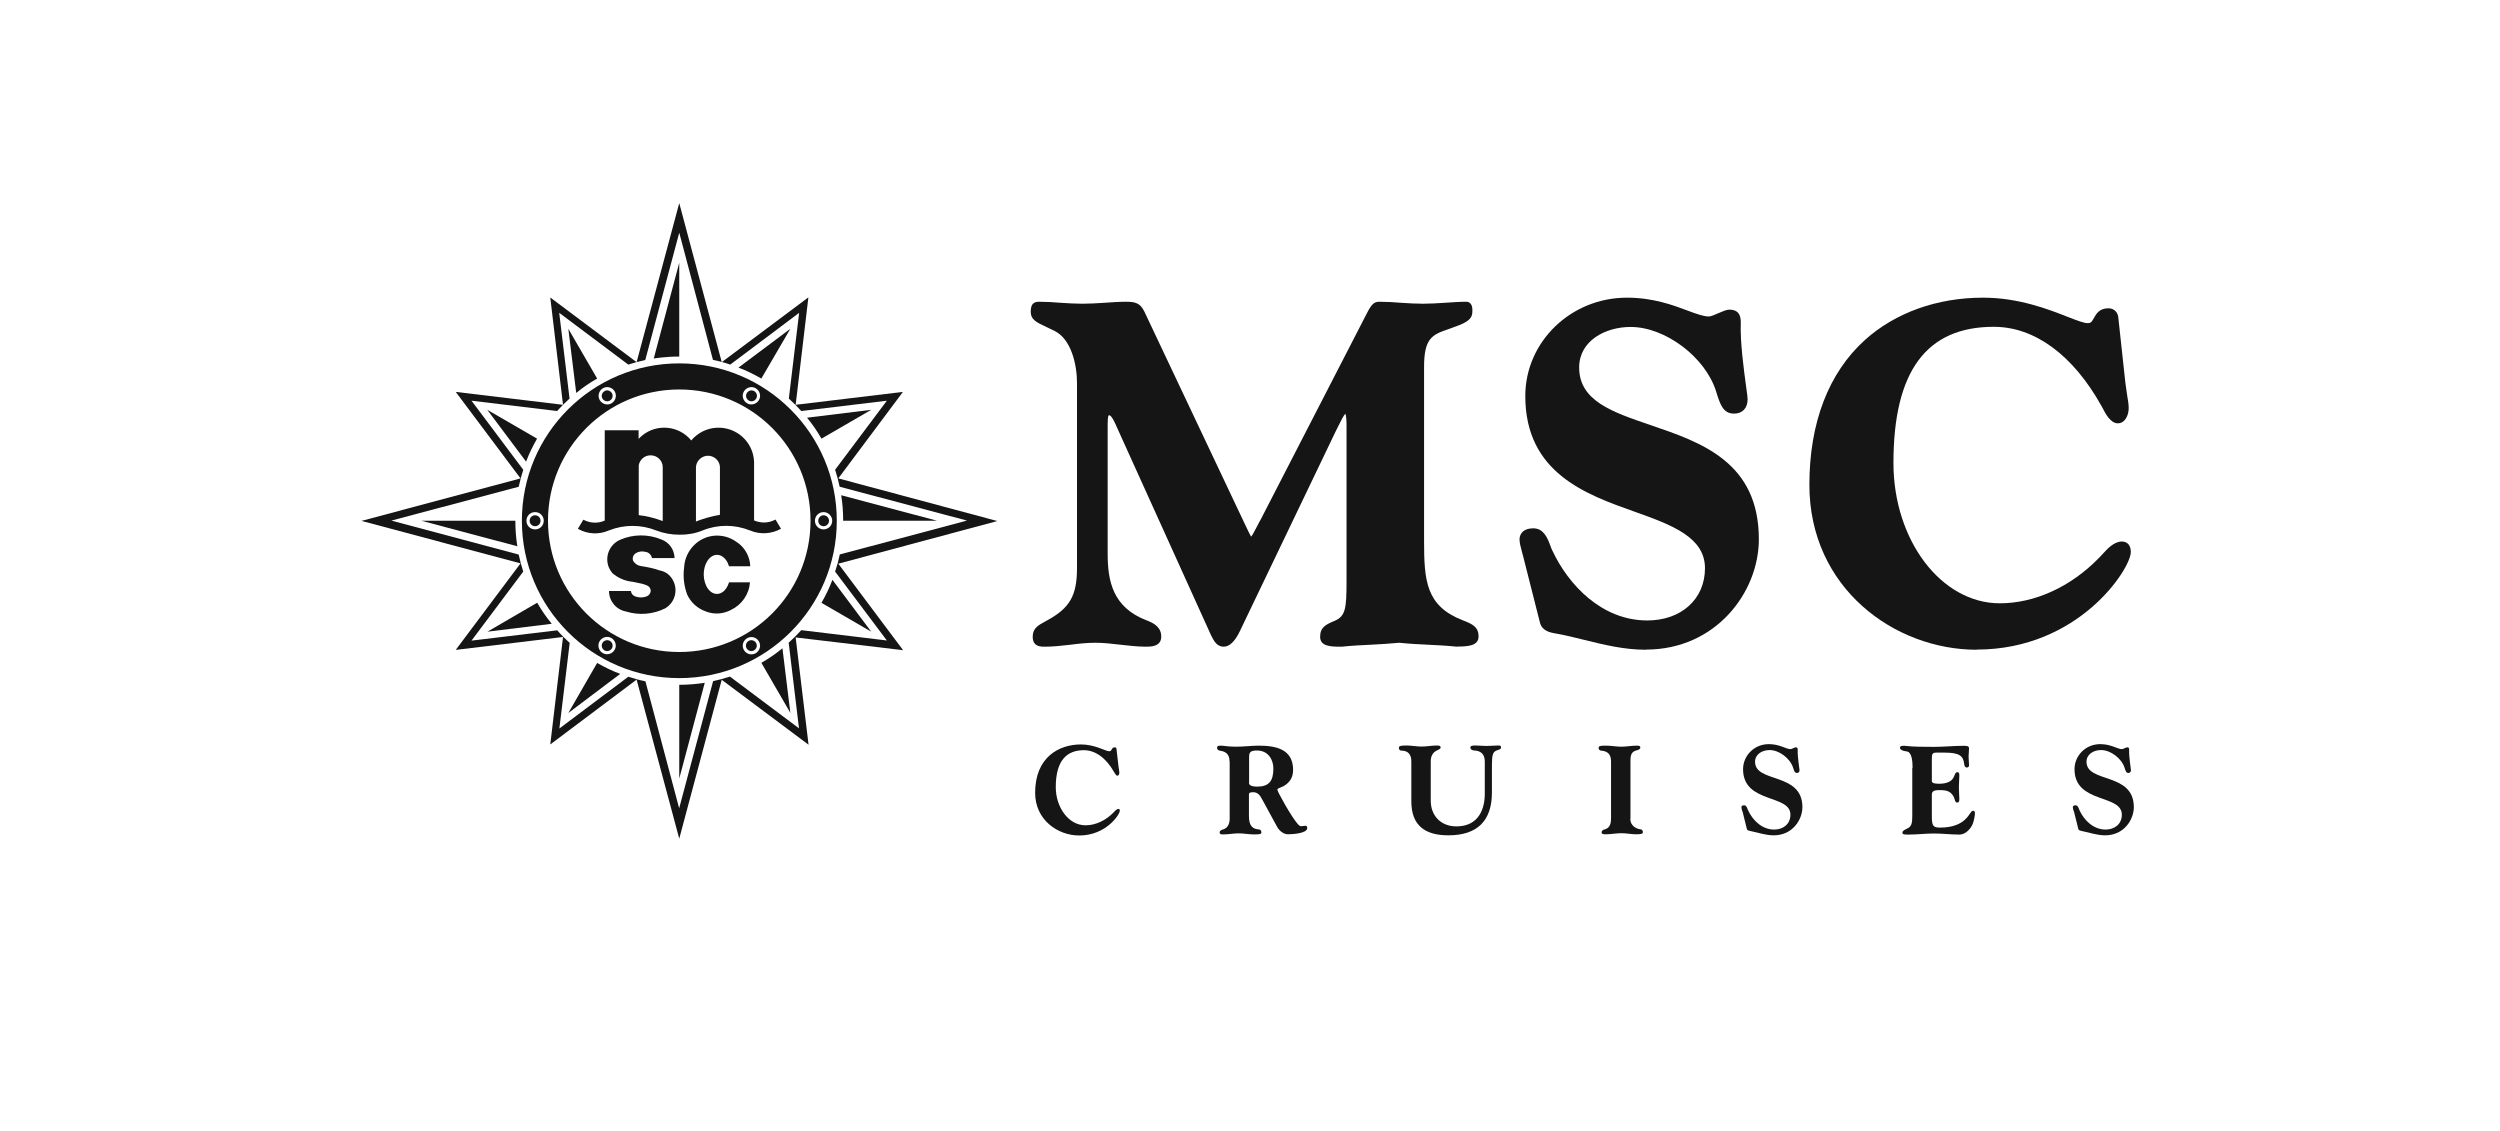 <svg width="137" height="62" viewBox="0 0 137 62" fill="none" xmlns="http://www.w3.org/2000/svg">
<path d="M79.844 35.439H79.836C79.312 35.381 78.771 35.356 78.256 35.331C77.74 35.306 77.208 35.281 76.684 35.223C76.16 35.273 75.628 35.306 75.112 35.331C74.596 35.356 74.056 35.381 73.532 35.439H73.465C72.925 35.439 72.343 35.422 72.343 34.898C72.343 34.374 72.65 34.225 73.149 34.017C73.731 33.759 73.79 33.352 73.79 31.871V23.289C73.79 23.006 73.765 22.773 73.731 22.674C73.632 22.748 73.474 23.081 73.299 23.43L73.183 23.663L67.927 34.624C67.661 35.164 67.37 35.439 67.054 35.439C66.679 35.439 66.513 35.106 66.38 34.84L66.363 34.807L61.216 23.439C60.958 22.823 60.833 22.757 60.791 22.757C60.75 22.757 60.7 22.757 60.7 23.256V30.333C60.7 31.813 60.958 33.285 62.846 34C63.253 34.158 63.636 34.374 63.636 34.89C63.636 35.439 63.053 35.439 62.804 35.439C62.338 35.439 61.864 35.381 61.407 35.331C60.958 35.281 60.492 35.223 60.035 35.223C59.577 35.223 59.112 35.273 58.663 35.331C58.205 35.381 57.731 35.439 57.266 35.439C57.016 35.439 56.592 35.439 56.592 34.89C56.592 34.424 56.908 34.258 57.274 34.058L57.365 34.008C58.638 33.318 59.02 32.636 59.02 31.106V21.002C59.02 19.954 58.696 18.582 57.789 18.133C57.631 18.058 57.498 17.991 57.373 17.933C56.783 17.659 56.484 17.517 56.484 17.085C56.484 16.694 56.617 16.536 56.941 16.536C57.34 16.536 57.748 16.561 58.139 16.594C58.529 16.619 58.929 16.644 59.32 16.644C59.71 16.644 60.11 16.619 60.501 16.594C60.891 16.569 61.299 16.536 61.698 16.536C62.222 16.536 62.48 16.611 62.704 17.06L67.852 27.946C67.993 28.245 68.118 28.495 68.21 28.703C68.376 29.052 68.501 29.31 68.559 29.41C68.634 29.335 68.775 29.052 68.9 28.819C68.958 28.703 69.025 28.57 69.099 28.445L74.879 17.218C75.162 16.661 75.295 16.536 75.594 16.536C75.993 16.536 76.401 16.561 76.792 16.594C77.183 16.619 77.582 16.644 77.973 16.644C78.364 16.644 78.763 16.619 79.154 16.594C79.545 16.569 79.952 16.536 80.351 16.536C80.443 16.536 80.526 16.569 80.584 16.636C80.667 16.727 80.701 16.877 80.684 17.093C80.684 17.567 80.227 17.734 79.478 18L79.337 18.05C78.463 18.349 78.039 18.557 78.039 20.112V29.626C78.039 31.821 78.139 33.21 80.16 33.992C80.701 34.2 81.025 34.358 81.025 34.882C81.025 35.406 80.401 35.431 79.852 35.431L79.844 35.439Z" fill="#151515"/>
<path d="M90.198 35.606C89 35.606 87.886 35.331 86.813 35.065C86.339 34.949 85.848 34.824 85.349 34.732C85.316 34.732 85.283 34.724 85.249 34.716C84.975 34.666 84.518 34.591 84.393 34.134L83.462 30.458C83.445 30.383 83.42 30.3 83.395 30.208C83.337 29.992 83.27 29.751 83.27 29.56C83.27 29.418 83.329 28.953 84.035 28.953C84.601 28.953 84.817 29.51 84.967 29.926C85 30.017 85.033 30.109 85.075 30.183C85.94 32.03 87.761 34.001 90.272 34.001C92.135 34.001 93.433 32.828 93.433 31.14C93.433 29.452 91.653 28.778 89.591 28.046C86.913 27.098 83.586 25.917 83.586 21.701C83.586 18.732 86.081 16.312 89.158 16.312C90.588 16.312 91.678 16.72 92.476 17.019C92.967 17.202 93.35 17.343 93.649 17.343C93.757 17.343 93.99 17.243 94.173 17.16C94.406 17.061 94.605 16.969 94.763 16.969C95.329 16.969 95.395 17.352 95.395 17.676C95.354 18.749 95.562 20.262 95.686 21.169C95.745 21.584 95.769 21.784 95.769 21.876C95.769 22.366 95.487 22.666 95.029 22.666C94.431 22.666 94.273 22.175 94.073 21.551L94.04 21.443C93.449 19.564 91.254 17.917 89.358 17.917C87.961 17.917 86.538 18.682 86.538 20.137C86.538 21.967 88.343 22.574 90.43 23.289C93.216 24.237 96.385 25.31 96.385 29.551C96.385 32.462 94.023 35.597 90.206 35.597L90.198 35.606Z" fill="#151515"/>
<path d="M108.327 35.606C103.82 35.606 99.154 32.229 99.154 26.566C99.154 23.165 100.21 20.42 102.206 18.624C103.861 17.135 106.157 16.312 108.668 16.312C110.614 16.312 112.244 16.944 113.317 17.368C113.791 17.551 114.198 17.709 114.398 17.709C114.597 17.709 114.631 17.626 114.747 17.426C114.872 17.202 115.047 16.894 115.537 16.894C115.82 16.894 116.028 17.069 116.078 17.352L116.469 20.961C116.494 21.177 116.527 21.393 116.56 21.609C116.61 21.892 116.652 22.167 116.652 22.358C116.652 22.774 116.444 23.198 116.053 23.198C115.662 23.198 115.379 22.674 115.221 22.358C115.205 22.325 115.188 22.291 115.171 22.266C113.608 19.456 111.504 17.909 109.258 17.909C105.566 17.909 103.761 20.345 103.761 25.368C103.761 29.61 106.381 33.061 109.591 33.061C111.496 33.061 113.475 32.163 115.013 30.583C115.072 30.524 115.121 30.466 115.188 30.4C115.479 30.075 115.845 29.676 116.277 29.676C116.427 29.676 116.768 29.734 116.768 30.258C116.768 31.157 113.932 35.597 108.319 35.597L108.327 35.606Z" fill="#151515"/>
<path d="M61.291 41.976C61.307 42.109 61.34 42.259 61.34 42.342C61.34 42.417 61.307 42.508 61.232 42.508C61.149 42.508 61.074 42.342 61.041 42.292C60.6 41.518 60.01 41.111 59.395 41.111C58.505 41.111 57.856 41.618 57.856 43.14C57.856 44.213 58.538 45.227 59.486 45.227C60.076 45.227 60.617 44.928 60.991 44.554C61.074 44.471 61.182 44.329 61.291 44.329C61.349 44.329 61.365 44.363 61.365 44.429C61.365 44.637 60.609 45.785 59.145 45.785C57.972 45.785 56.725 44.936 56.725 43.448C56.725 41.493 58.031 40.795 59.236 40.795C60.002 40.795 60.592 41.169 60.783 41.169C60.958 41.169 60.891 40.953 61.091 40.953C61.157 40.953 61.174 40.995 61.182 41.028L61.291 41.976Z" fill="#151515"/>
<path d="M67.378 41.718C67.378 41.302 67.137 41.177 66.846 41.136C66.754 41.119 66.696 41.078 66.696 40.969C66.696 40.903 66.721 40.861 66.896 40.861C67.07 40.861 67.253 40.919 67.752 40.919C68.126 40.919 68.65 40.861 68.958 40.861C69.898 40.861 70.862 41.036 70.862 42.192C70.862 42.666 70.621 42.915 70.339 43.082C70.197 43.157 69.998 43.198 69.998 43.273C69.998 43.381 70.779 44.778 71.12 45.161C71.187 45.236 71.245 45.277 71.311 45.277C71.386 45.277 71.461 45.252 71.528 45.252C71.611 45.252 71.636 45.302 71.636 45.377C71.636 45.676 70.813 45.718 70.58 45.718C70.38 45.718 70.131 45.577 69.981 45.302L69.166 43.805C69.049 43.589 68.933 43.414 68.675 43.414C68.492 43.414 68.442 43.448 68.442 43.539V44.728C68.442 45.302 68.684 45.427 68.975 45.452C69.066 45.452 69.124 45.51 69.124 45.618C69.124 45.71 69.041 45.726 68.717 45.726C68.434 45.726 68.16 45.668 67.877 45.668C67.594 45.668 67.32 45.726 67.037 45.726C66.937 45.726 66.837 45.726 66.837 45.618C66.837 45.51 66.954 45.468 67.029 45.452C67.303 45.369 67.386 45.103 67.386 44.87V41.726L67.378 41.718ZM68.442 42.865C68.442 42.949 68.442 43.107 68.891 43.107C69.524 43.107 69.781 42.816 69.781 42.117C69.781 41.61 69.482 41.127 68.883 41.127C68.509 41.127 68.451 41.236 68.451 41.493V42.874L68.442 42.865Z" fill="#151515"/>
<path d="M77.341 41.718C77.341 41.285 77.1 41.136 76.809 41.136C76.717 41.136 76.659 41.078 76.659 40.986C76.659 40.886 76.725 40.853 77.066 40.853C77.349 40.853 77.624 40.911 77.906 40.911C78.189 40.911 78.463 40.853 78.746 40.853C78.913 40.853 78.946 40.895 78.946 40.961C78.946 41.044 78.846 41.069 78.738 41.127C78.505 41.236 78.405 41.46 78.405 41.71V43.88C78.405 44.695 78.954 45.286 79.811 45.286C81.058 45.286 81.366 44.288 81.366 43.506V41.726C81.366 41.369 81.183 41.144 80.8 41.127C80.684 41.127 80.576 41.069 80.576 40.961C80.576 40.878 80.659 40.853 80.834 40.853C81.041 40.853 81.249 40.878 81.466 40.878C81.682 40.878 81.882 40.853 82.098 40.853C82.239 40.853 82.256 40.878 82.256 40.961C82.256 41.069 82.131 41.078 82.014 41.127C81.815 41.211 81.757 41.335 81.757 41.942V43.431C81.757 44.986 80.95 45.776 79.37 45.776C78.089 45.776 77.341 45.236 77.341 43.913V41.71V41.718Z" fill="#151515"/>
<path d="M89.341 44.861C89.341 45.294 89.724 45.427 89.882 45.444C89.973 45.444 90.031 45.502 90.031 45.61C90.031 45.718 89.832 45.718 89.624 45.718C89.408 45.718 89.125 45.66 88.85 45.66C88.576 45.66 88.293 45.718 88.011 45.718C87.877 45.718 87.769 45.718 87.769 45.61C87.769 45.502 87.886 45.46 87.961 45.444C88.235 45.36 88.285 45.094 88.285 44.861V41.718C88.285 41.285 88.044 41.161 87.753 41.136C87.661 41.136 87.603 41.078 87.603 40.969C87.603 40.861 87.803 40.861 88.011 40.861C88.293 40.861 88.568 40.919 88.85 40.919C89.133 40.919 89.408 40.861 89.69 40.861C89.79 40.861 89.89 40.861 89.89 40.969C89.89 41.078 89.699 41.119 89.632 41.136C89.358 41.219 89.35 41.485 89.35 41.718V44.861H89.341Z" fill="#151515"/>
<path d="M95.478 44.462C95.462 44.396 95.429 44.304 95.429 44.238C95.429 44.188 95.454 44.13 95.578 44.13C95.72 44.13 95.753 44.321 95.803 44.421C96.061 44.97 96.568 45.46 97.225 45.46C97.716 45.46 98.115 45.161 98.115 44.645C98.115 43.506 95.52 44.055 95.52 42.151C95.52 41.427 96.111 40.778 96.934 40.778C97.524 40.778 97.882 41.053 98.115 41.053C98.19 41.053 98.348 40.953 98.406 40.953C98.497 40.953 98.514 40.995 98.514 41.086C98.497 41.485 98.614 42.117 98.614 42.2C98.614 42.292 98.572 42.358 98.472 42.358C98.348 42.358 98.323 42.25 98.264 42.076C98.106 41.568 97.508 41.103 96.975 41.103C96.551 41.103 96.177 41.344 96.177 41.743C96.177 42.932 98.772 42.3 98.772 44.23C98.772 44.911 98.24 45.776 97.2 45.776C96.751 45.776 96.36 45.627 95.936 45.544C95.869 45.527 95.753 45.519 95.728 45.427L95.487 44.454L95.478 44.462Z" fill="#151515"/>
<path d="M104.809 42.075C104.809 41.734 104.776 41.211 104.485 41.177C104.269 41.152 104.119 41.086 104.119 40.978C104.119 40.87 104.235 40.87 104.377 40.87C104.917 40.936 105.45 40.919 105.99 40.928C106.531 40.928 107.063 40.87 107.604 40.87C107.762 40.87 107.903 40.87 107.903 41.011C107.903 41.169 107.878 41.319 107.878 41.468C107.878 41.618 107.903 41.776 107.903 41.926C107.903 42.001 107.878 42.059 107.778 42.059C107.67 42.059 107.645 41.934 107.637 41.867C107.587 41.427 107.387 41.244 106.564 41.244H106.107C105.907 41.244 105.865 41.31 105.865 41.577V42.799C105.865 42.907 105.982 42.949 106.265 42.949C106.672 42.949 106.98 42.832 107.088 42.533C107.163 42.333 107.196 42.317 107.263 42.317C107.371 42.317 107.371 42.416 107.371 42.516C107.371 42.724 107.346 42.932 107.346 43.148C107.346 43.364 107.371 43.564 107.371 43.78C107.371 43.88 107.371 43.98 107.238 43.98C107.129 43.98 107.129 43.772 107.046 43.631C106.872 43.348 106.672 43.298 106.265 43.298C105.932 43.298 105.865 43.389 105.865 43.564V44.762C105.865 45.277 105.957 45.352 106.323 45.352C107.055 45.352 107.462 45.127 107.703 44.895C107.944 44.662 108.011 44.429 108.119 44.429C108.202 44.429 108.227 44.495 108.227 44.562C108.227 44.703 108.169 44.978 108.119 45.111C108.028 45.394 107.712 45.735 107.387 45.735C106.922 45.735 106.448 45.676 105.982 45.676C105.516 45.676 105.042 45.735 104.576 45.735C104.36 45.735 104.252 45.735 104.252 45.627C104.252 45.518 104.393 45.468 104.518 45.402C104.751 45.294 104.793 45.119 104.793 44.72V42.084L104.809 42.075Z" fill="#151515"/>
<path d="M113.641 44.462C113.624 44.396 113.591 44.304 113.591 44.238C113.591 44.188 113.616 44.13 113.741 44.13C113.882 44.13 113.916 44.321 113.965 44.421C114.223 44.97 114.731 45.46 115.387 45.46C115.878 45.46 116.277 45.161 116.277 44.645C116.277 43.506 113.683 44.055 113.683 42.151C113.683 41.427 114.273 40.778 115.096 40.778C115.687 40.778 116.044 41.053 116.277 41.053C116.352 41.053 116.51 40.953 116.568 40.953C116.66 40.953 116.677 40.995 116.677 41.086C116.66 41.485 116.776 42.117 116.776 42.2C116.776 42.292 116.735 42.358 116.635 42.358C116.51 42.358 116.485 42.25 116.427 42.076C116.269 41.568 115.67 41.103 115.138 41.103C114.714 41.103 114.34 41.344 114.34 41.743C114.34 42.932 116.934 42.3 116.934 44.23C116.934 44.911 116.402 45.776 115.363 45.776C114.913 45.776 114.523 45.627 114.098 45.544C114.032 45.527 113.916 45.519 113.891 45.427L113.649 44.454L113.641 44.462Z" fill="#151515"/>
<path d="M35.826 19.647L37.223 14.399V19.539C36.442 19.539 35.826 19.647 35.826 19.647Z" fill="#151515"/>
<path d="M28.832 25.302L26.703 22.458L29.431 24.038C29.19 24.462 28.999 24.845 28.832 25.294V25.302Z" fill="#151515"/>
<path d="M28.342 29.934L23.094 28.537H28.242C28.242 29.011 28.275 29.485 28.35 29.934H28.342Z" fill="#151515"/>
<path d="M31.577 21.534L31.144 18.017L32.724 20.744C32.3 20.985 31.951 21.227 31.577 21.534Z" fill="#151515"/>
<path d="M33.988 36.928L31.144 39.073L32.724 36.329C33.148 36.57 33.531 36.761 33.988 36.928Z" fill="#151515"/>
<path d="M38.62 37.419L37.223 42.666V37.527C37.697 37.527 38.171 37.485 38.62 37.419Z" fill="#151515"/>
<path d="M30.23 34.184L26.712 34.616L29.439 33.028C29.681 33.452 29.922 33.801 30.23 34.175V34.184Z" fill="#151515"/>
<path d="M45.614 31.771L47.743 34.616L45.016 33.035C45.257 32.611 45.448 32.229 45.614 31.78V31.771Z" fill="#151515"/>
<path d="M46.105 27.14L51.353 28.537H46.205C46.205 28.063 46.172 27.589 46.097 27.14H46.105Z" fill="#151515"/>
<path d="M42.878 35.531L43.311 39.065L41.722 36.321C42.147 36.08 42.496 35.839 42.87 35.531H42.878Z" fill="#151515"/>
<path d="M40.467 20.145L43.311 18.017L41.722 20.744C41.298 20.503 40.916 20.312 40.467 20.145Z" fill="#151515"/>
<path d="M44.226 22.89L47.743 22.458L45.016 24.038C44.766 23.606 44.533 23.265 44.226 22.89Z" fill="#151515"/>
<path fill-rule="evenodd" clip-rule="evenodd" d="M37.223 44.312L35.369 37.335C35.036 37.269 34.737 37.185 34.429 37.086L30.654 39.922L31.219 35.231C30.978 35.015 30.753 34.79 30.537 34.541L25.838 35.106L28.674 31.323C28.575 31.015 28.491 30.715 28.425 30.391L21.448 28.528L28.425 26.674C28.5 26.333 28.575 26.05 28.674 25.742L25.838 21.959L30.529 22.524C30.745 22.283 30.97 22.058 31.211 21.842L30.645 17.143L34.429 19.979C34.737 19.88 35.036 19.796 35.361 19.73L37.223 12.752L39.07 19.721C39.402 19.788 39.71 19.871 40.018 19.979L43.793 17.143L43.228 21.842C43.469 22.058 43.693 22.283 43.91 22.524L48.6 21.959L45.764 25.742C45.864 26.05 45.939 26.333 46.014 26.674L52.991 28.528L46.022 30.383C45.947 30.724 45.872 31.007 45.764 31.323L48.6 35.098L43.91 34.533C43.693 34.774 43.469 34.998 43.219 35.215L43.785 39.913L40.001 37.077C39.693 37.177 39.394 37.26 39.078 37.327L37.215 44.304L37.223 44.312ZM39.552 37.244L37.223 45.959L34.886 37.244L30.155 40.795L30.853 34.907L24.974 35.614L28.525 30.873L19.809 28.545L28.525 26.216L24.974 21.476L30.853 22.183L30.155 16.303L34.886 19.846L37.223 11.131L39.552 19.846L44.3 16.295L43.602 22.183L49.481 21.476L45.939 26.216L54.654 28.553L45.939 30.89L49.49 35.63L43.602 34.932L44.309 40.811L39.56 37.26L39.552 37.244Z" fill="#151515"/>
<path d="M45.431 28.537C45.431 28.703 45.298 28.836 45.132 28.836C44.966 28.836 44.841 28.703 44.841 28.537C44.841 28.37 44.974 28.237 45.132 28.237C45.29 28.237 45.431 28.37 45.431 28.537Z" fill="#151515"/>
<path d="M41.332 21.434C41.473 21.518 41.523 21.701 41.44 21.842C41.356 21.983 41.173 22.033 41.032 21.95C40.891 21.867 40.841 21.684 40.924 21.543C41.007 21.401 41.19 21.351 41.332 21.434Z" fill="#151515"/>
<path d="M33.123 21.434C33.265 21.351 33.448 21.401 33.531 21.543C33.614 21.684 33.564 21.867 33.423 21.95C33.282 22.033 33.099 21.983 33.015 21.842C32.932 21.701 32.982 21.518 33.123 21.443V21.434Z" fill="#151515"/>
<path d="M29.024 28.537C29.024 28.37 29.157 28.237 29.323 28.237C29.489 28.237 29.622 28.37 29.622 28.537C29.622 28.703 29.489 28.836 29.323 28.836C29.157 28.836 29.024 28.703 29.024 28.537Z" fill="#151515"/>
<path d="M33.123 35.639C32.982 35.555 32.932 35.372 33.015 35.231C33.099 35.09 33.282 35.04 33.423 35.123C33.564 35.206 33.614 35.389 33.531 35.53C33.448 35.672 33.265 35.722 33.123 35.639Z" fill="#151515"/>
<path fill-rule="evenodd" clip-rule="evenodd" d="M30.03 28.537C30.03 24.562 33.248 21.343 37.223 21.343C41.199 21.343 44.417 24.562 44.417 28.537C44.417 32.512 41.199 35.73 37.223 35.73C33.248 35.73 30.03 32.512 30.03 28.537ZM28.599 28.537C28.599 23.772 32.458 19.913 37.223 19.913C41.989 19.913 45.856 23.78 45.856 28.537C45.856 33.294 41.989 37.161 37.223 37.161C32.458 37.161 28.599 33.302 28.599 28.537ZM45.606 28.537C45.606 28.279 45.39 28.063 45.132 28.063C44.874 28.063 44.658 28.271 44.658 28.537C44.658 28.803 44.874 29.011 45.132 29.011C45.39 29.011 45.606 28.803 45.606 28.537ZM41.415 21.277C41.19 21.144 40.899 21.227 40.766 21.452C40.633 21.676 40.716 21.967 40.941 22.1C41.165 22.233 41.456 22.15 41.589 21.926C41.722 21.701 41.639 21.41 41.415 21.277ZM33.04 21.277C32.816 21.41 32.733 21.701 32.866 21.926C32.999 22.15 33.29 22.233 33.514 22.1C33.739 21.967 33.814 21.684 33.689 21.452C33.556 21.227 33.265 21.144 33.04 21.277ZM28.849 28.537C28.849 28.803 29.057 29.011 29.323 29.011C29.589 29.011 29.797 28.803 29.797 28.537C29.797 28.271 29.589 28.063 29.323 28.063C29.057 28.063 28.849 28.271 28.849 28.537ZM33.032 35.789C33.257 35.922 33.548 35.839 33.681 35.614C33.814 35.39 33.731 35.099 33.506 34.965C33.282 34.832 32.99 34.916 32.857 35.14C32.724 35.365 32.807 35.656 33.032 35.789ZM41.415 35.797C41.639 35.664 41.722 35.373 41.589 35.148C41.456 34.924 41.174 34.841 40.941 34.974C40.716 35.107 40.633 35.39 40.766 35.622C40.899 35.847 41.182 35.93 41.415 35.797Z" fill="#151515"/>
<path d="M41.323 35.639C41.182 35.722 40.999 35.672 40.916 35.53C40.833 35.389 40.883 35.206 41.024 35.123C41.165 35.04 41.348 35.09 41.431 35.231C41.514 35.372 41.465 35.555 41.323 35.639Z" fill="#151515"/>
<path fill-rule="evenodd" clip-rule="evenodd" d="M34.579 32.379C34.579 32.512 34.67 32.628 34.795 32.678C35.003 32.761 35.236 32.761 35.444 32.678C35.569 32.628 35.652 32.512 35.66 32.379C35.66 32.254 35.577 32.138 35.469 32.088C35.377 32.046 35.277 32.013 35.178 31.988C35.045 31.955 34.92 31.93 34.787 31.905C34.72 31.888 34.654 31.88 34.587 31.872C34.205 31.822 33.847 31.655 33.556 31.406C33.489 31.323 33.431 31.231 33.381 31.131C33.115 30.541 33.381 29.851 33.972 29.584C34.687 29.268 35.51 29.26 36.234 29.56C36.666 29.709 36.957 30.117 36.966 30.582H35.727C35.693 30.399 35.544 30.258 35.361 30.241C35.203 30.2 35.028 30.216 34.887 30.291C34.72 30.366 34.629 30.558 34.695 30.732C34.787 30.89 34.945 30.998 35.136 31.023C35.485 31.073 35.835 31.148 36.167 31.264C36.309 31.289 36.442 31.348 36.566 31.431C36.683 31.522 36.774 31.622 36.849 31.747C37.182 32.296 37.007 33.002 36.458 33.335C35.793 33.668 35.02 33.734 34.304 33.51C33.764 33.41 33.373 32.936 33.373 32.387H34.596L34.579 32.379ZM41.115 31.04C41.099 30.491 40.808 29.975 40.342 29.684C39.66 29.202 38.737 29.244 38.113 29.801C37.739 30.133 37.514 30.599 37.489 31.098C37.423 31.597 37.481 32.104 37.656 32.578C37.855 33.019 38.23 33.352 38.687 33.51C39.128 33.684 39.627 33.651 40.051 33.427C40.65 33.144 41.049 32.57 41.099 31.913H39.951C39.876 32.154 39.752 32.346 39.585 32.454C39.219 32.695 38.787 32.454 38.629 31.913C38.462 31.372 38.629 30.741 38.995 30.499C39.361 30.258 39.793 30.499 39.951 31.032H41.107L41.115 31.04ZM39.452 28.212V25.568C39.419 25.21 39.095 24.944 38.737 24.977C38.413 25.011 38.155 25.277 38.138 25.601V28.578C38.562 28.412 39.003 28.287 39.452 28.212ZM36.317 28.553V25.601C36.317 25.235 36.009 24.944 35.643 24.952C35.327 24.952 35.061 25.185 35.003 25.493V28.229C35.452 28.279 35.893 28.395 36.317 28.553ZM42.795 28.977C42.271 29.268 41.648 29.302 41.099 29.069C40.267 28.736 39.336 28.728 38.504 29.069C38.097 29.235 37.664 29.31 37.232 29.302C36.799 29.302 36.367 29.227 35.959 29.069C35.128 28.736 34.196 28.736 33.365 29.069C32.816 29.31 32.184 29.277 31.668 28.977L31.968 28.479C32.334 28.678 32.766 28.695 33.14 28.528V23.58H34.995V24.054C35.053 23.988 35.119 23.93 35.186 23.871C36.001 23.198 37.215 23.322 37.88 24.137C38.23 23.722 38.737 23.464 39.278 23.439C40.359 23.389 41.273 24.212 41.323 25.293V28.52C41.706 28.686 42.138 28.67 42.496 28.47L42.795 28.969V28.977Z" fill="#151515"/>
</svg>
